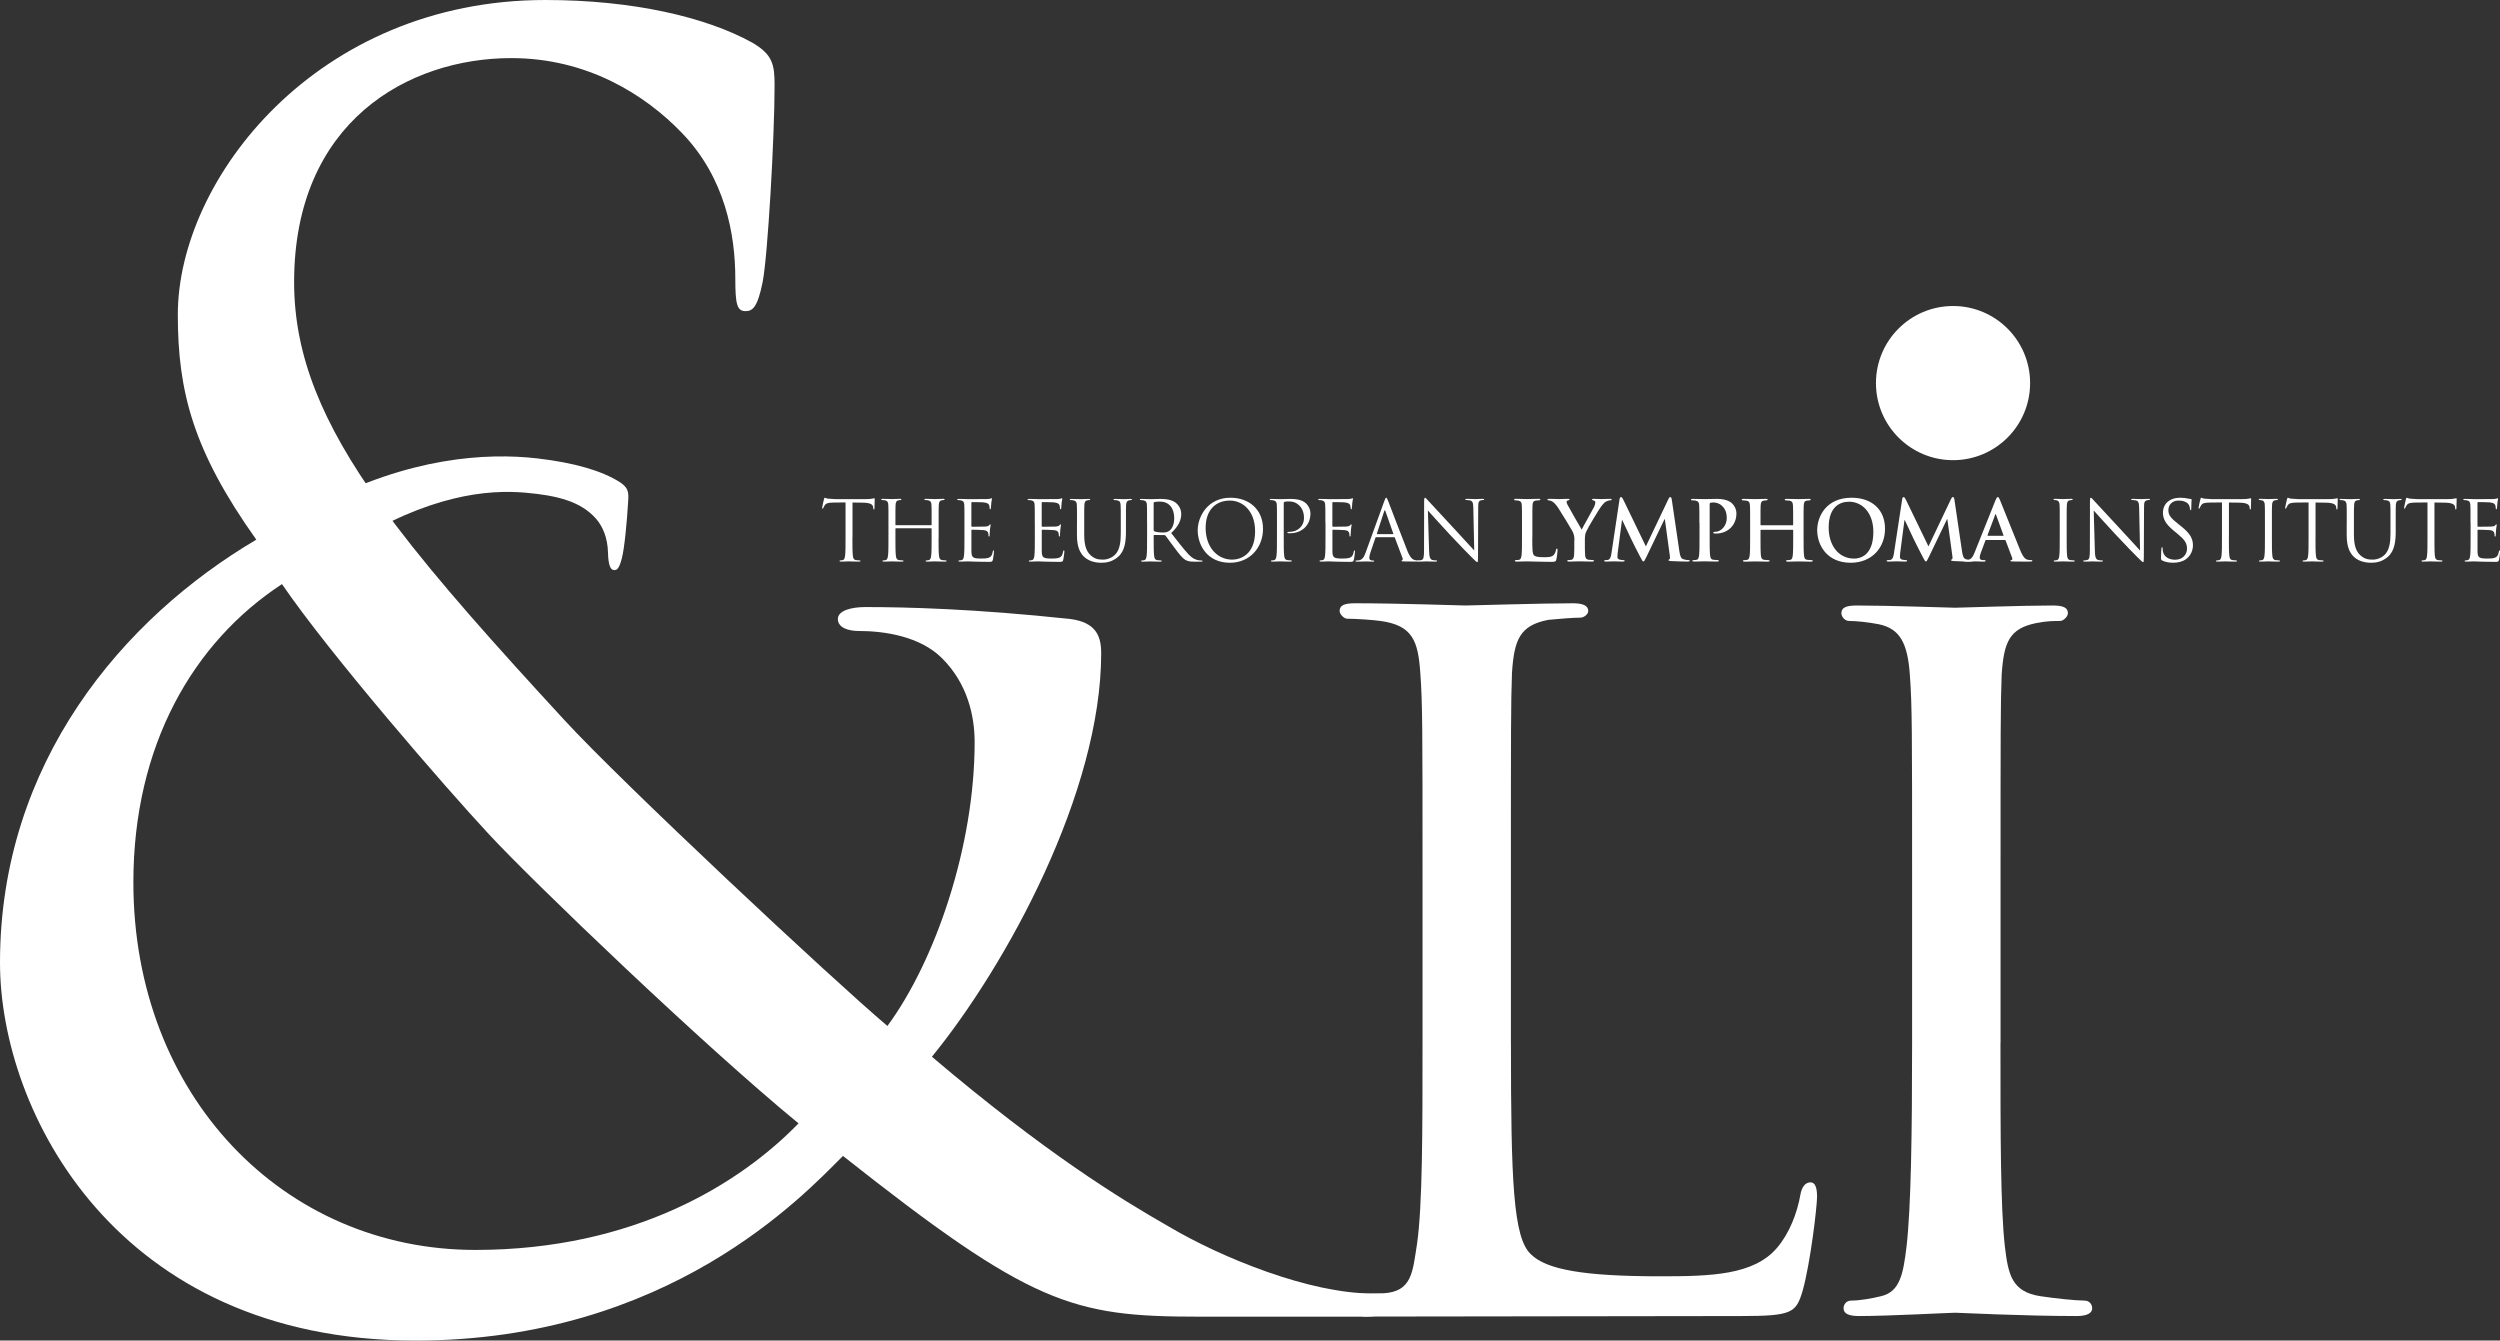 <?xml version="1.0" encoding="utf-8"?>
<!-- Generator: Adobe Illustrator 24.0.3, SVG Export Plug-In . SVG Version: 6.00 Build 0)  -->
<svg version="1.1" id="Layer_1" xmlns="http://www.w3.org/2000/svg" xmlns:xlink="http://www.w3.org/1999/xlink" x="0px" y="0px"
	 viewBox="0 0 527.09 282.64" style="enable-background:new 0 0 527.09 282.64;" xml:space="preserve">
<rect x="0" y="0" width="527.09" height="282.64" fill="#333333" stroke="none"/>
<style type="text/css">
	.st0{fill:#FFFFFF;}
</style>
<g>
	<path class="st0" d="M179.72,113.33c0,1.68,0,3.06,0.09,3.8c0.05,0.51,0.16,0.89,0.68,0.96c0.25,0.03,0.63,0.07,0.79,0.07
		c0.1,0,0.14,0.05,0.14,0.11c0,0.09-0.09,0.14-0.28,0.14c-0.96,0-2.06-0.05-2.15-0.05c-0.09,0-1.19,0.05-1.71,0.05
		c-0.19,0-0.28-0.03-0.28-0.14c0-0.05,0.03-0.11,0.14-0.11c0.16,0,0.37-0.03,0.53-0.07c0.35-0.07,0.44-0.45,0.51-0.96
		c0.09-0.73,0.09-2.12,0.09-3.8v-7.4l-2.59,0.03c-1.08,0.02-1.5,0.14-1.79,0.56c-0.19,0.3-0.24,0.42-0.29,0.54
		c-0.05,0.14-0.11,0.18-0.18,0.18c-0.05,0-0.09-0.05-0.09-0.16c0-0.17,0.35-1.68,0.39-1.82c0.03-0.1,0.1-0.33,0.17-0.33
		c0.12,0,0.3,0.18,0.77,0.21c0.51,0.05,1.17,0.09,1.38,0.09h6.56c0.56,0,0.96-0.03,1.24-0.09c0.26-0.04,0.42-0.09,0.49-0.09
		c0.09,0,0.09,0.1,0.09,0.21c0,0.53-0.05,1.73-0.05,1.93c0,0.16-0.05,0.23-0.12,0.23c-0.09,0-0.12-0.05-0.14-0.29l-0.02-0.19
		c-0.05-0.52-0.47-0.93-2.15-0.96l-2.2-0.03V113.33z"/>
	<path class="st0" d="M197.88,113.33c0,1.68,0,3.06,0.09,3.8c0.05,0.51,0.16,0.89,0.68,0.96c0.24,0.03,0.63,0.07,0.79,0.07
		c0.11,0,0.14,0.05,0.14,0.11c0,0.09-0.09,0.14-0.28,0.14c-0.96,0-2.06-0.05-2.15-0.05c-0.09,0-1.19,0.05-1.71,0.05
		c-0.19,0-0.28-0.03-0.28-0.14c0-0.05,0.03-0.11,0.14-0.11c0.16,0,0.37-0.03,0.52-0.07c0.35-0.07,0.44-0.45,0.51-0.96
		c0.09-0.73,0.09-2.12,0.09-3.8v-1.84c0-0.07-0.05-0.11-0.11-0.11h-7.41c-0.05,0-0.11,0.02-0.11,0.11v1.84c0,1.68,0,3.06,0.09,3.8
		c0.05,0.51,0.16,0.89,0.68,0.96c0.24,0.03,0.63,0.07,0.79,0.07c0.11,0,0.14,0.05,0.14,0.11c0,0.09-0.09,0.14-0.28,0.14
		c-0.96,0-2.06-0.05-2.15-0.05c-0.09,0-1.19,0.05-1.72,0.05c-0.19,0-0.28-0.03-0.28-0.14c0-0.05,0.03-0.11,0.14-0.11
		c0.16,0,0.37-0.03,0.52-0.07c0.35-0.07,0.44-0.45,0.51-0.96c0.09-0.73,0.09-2.12,0.09-3.8v-3.08c0-2.73,0-3.22-0.03-3.78
		c-0.03-0.6-0.18-0.87-0.75-1c-0.14-0.03-0.44-0.05-0.6-0.05c-0.07,0-0.14-0.03-0.14-0.11c0-0.1,0.09-0.14,0.28-0.14
		c0.79,0,1.89,0.05,1.98,0.05c0.08,0,1.19-0.05,1.71-0.05c0.19,0,0.28,0.03,0.28,0.14c0,0.07-0.07,0.11-0.14,0.11
		c-0.12,0-0.23,0.02-0.44,0.05c-0.47,0.09-0.61,0.39-0.65,1c-0.03,0.56-0.03,1.05-0.03,3.78v0.37c0,0.09,0.05,0.11,0.11,0.11h7.41
		c0.05,0,0.11-0.02,0.11-0.11v-0.37c0-2.73,0-3.22-0.03-3.78c-0.03-0.6-0.18-0.87-0.75-1c-0.14-0.03-0.44-0.05-0.6-0.05
		c-0.07,0-0.14-0.03-0.14-0.11c0-0.1,0.09-0.14,0.28-0.14c0.79,0,1.89,0.05,1.98,0.05c0.09,0,1.19-0.05,1.72-0.05
		c0.19,0,0.28,0.03,0.28,0.14c0,0.07-0.07,0.11-0.14,0.11c-0.12,0-0.23,0.02-0.44,0.05c-0.47,0.09-0.61,0.39-0.65,1
		c-0.03,0.56-0.03,1.05-0.03,3.78V113.33z"/>
	<path class="st0" d="M203.34,110.26c0-2.73,0-3.22-0.03-3.78c-0.03-0.6-0.18-0.87-0.75-1c-0.14-0.03-0.44-0.05-0.6-0.05
		c-0.07,0-0.14-0.03-0.14-0.1c0-0.1,0.09-0.14,0.28-0.14c0.4,0,0.88,0,1.26,0.02l0.71,0.03c0.12,0,3.6,0,4.01-0.02
		c0.33-0.02,0.61-0.05,0.75-0.09c0.09-0.02,0.16-0.09,0.24-0.09c0.05,0,0.07,0.07,0.07,0.16c0,0.12-0.09,0.33-0.14,0.82
		c-0.02,0.18-0.05,0.95-0.09,1.16c-0.02,0.09-0.05,0.19-0.12,0.19c-0.1,0-0.14-0.09-0.14-0.23c0-0.12-0.02-0.42-0.1-0.63
		c-0.12-0.28-0.3-0.49-1.24-0.6c-0.3-0.03-2.2-0.05-2.4-0.05c-0.07,0-0.11,0.05-0.11,0.18v4.83c0,0.12,0.02,0.18,0.11,0.18
		c0.23,0,2.38,0,2.78-0.03c0.42-0.03,0.67-0.07,0.82-0.24c0.12-0.14,0.19-0.23,0.26-0.23c0.05,0,0.09,0.04,0.09,0.14
		c0,0.1-0.09,0.4-0.14,0.98c-0.03,0.35-0.07,1-0.07,1.12c0,0.14,0,0.33-0.12,0.33c-0.09,0-0.12-0.07-0.12-0.16
		c0-0.18,0-0.35-0.07-0.58c-0.07-0.25-0.23-0.54-0.91-0.61c-0.47-0.05-2.2-0.09-2.5-0.09c-0.09,0-0.12,0.05-0.12,0.12v1.54
		c0,0.6-0.02,2.62,0,2.99c0.05,1.21,0.31,1.43,2.03,1.43c0.45,0,1.22,0,1.68-0.19c0.45-0.19,0.66-0.54,0.79-1.26
		c0.03-0.19,0.07-0.26,0.16-0.26c0.1,0,0.1,0.14,0.1,0.26c0,0.14-0.14,1.33-0.23,1.7c-0.12,0.45-0.26,0.45-0.94,0.45
		c-1.31,0-2.27-0.04-2.96-0.05c-0.68-0.03-1.1-0.05-1.37-0.05c-0.03,0-0.33,0-0.7,0.02c-0.35,0-0.75,0.03-1.01,0.03
		c-0.19,0-0.28-0.03-0.28-0.14c0-0.05,0.03-0.11,0.14-0.11c0.16,0,0.37-0.03,0.52-0.07c0.35-0.07,0.44-0.45,0.51-0.96
		c0.09-0.73,0.09-2.11,0.09-3.79V110.26z"/>
	<path class="st0" d="M218.17,110.26c0-2.73,0-3.22-0.03-3.78c-0.03-0.6-0.18-0.87-0.75-1c-0.14-0.03-0.44-0.05-0.6-0.05
		c-0.07,0-0.14-0.03-0.14-0.1c0-0.1,0.09-0.14,0.28-0.14c0.4,0,0.88,0,1.26,0.02l0.71,0.03c0.12,0,3.6,0,4.01-0.02
		c0.33-0.02,0.61-0.05,0.75-0.09c0.09-0.02,0.16-0.09,0.24-0.09c0.05,0,0.07,0.07,0.07,0.16c0,0.12-0.09,0.33-0.14,0.82
		c-0.02,0.18-0.05,0.95-0.09,1.16c-0.02,0.09-0.05,0.19-0.12,0.19c-0.1,0-0.14-0.09-0.14-0.23c0-0.12-0.02-0.42-0.1-0.63
		c-0.12-0.28-0.3-0.49-1.24-0.6c-0.3-0.03-2.2-0.05-2.4-0.05c-0.07,0-0.11,0.05-0.11,0.18v4.83c0,0.12,0.02,0.18,0.11,0.18
		c0.23,0,2.38,0,2.78-0.03c0.42-0.03,0.67-0.07,0.82-0.24c0.12-0.14,0.19-0.23,0.26-0.23c0.05,0,0.09,0.04,0.09,0.14
		c0,0.1-0.09,0.4-0.14,0.98c-0.03,0.35-0.07,1-0.07,1.12c0,0.14,0,0.33-0.12,0.33c-0.09,0-0.12-0.07-0.12-0.16
		c0-0.18,0-0.35-0.07-0.58c-0.07-0.25-0.23-0.54-0.91-0.61c-0.47-0.05-2.2-0.09-2.5-0.09c-0.09,0-0.12,0.05-0.12,0.12v1.54
		c0,0.6-0.02,2.62,0,2.99c0.05,1.21,0.31,1.43,2.03,1.43c0.45,0,1.22,0,1.68-0.19c0.45-0.19,0.66-0.54,0.79-1.26
		c0.03-0.19,0.07-0.26,0.16-0.26c0.11,0,0.11,0.14,0.11,0.26c0,0.14-0.14,1.33-0.23,1.7c-0.12,0.45-0.26,0.45-0.94,0.45
		c-1.31,0-2.27-0.04-2.96-0.05c-0.68-0.03-1.1-0.05-1.37-0.05c-0.03,0-0.33,0-0.7,0.02c-0.35,0-0.75,0.03-1.01,0.03
		c-0.19,0-0.28-0.03-0.28-0.14c0-0.05,0.03-0.11,0.14-0.11c0.16,0,0.37-0.03,0.52-0.07c0.35-0.07,0.44-0.45,0.51-0.96
		c0.09-0.73,0.09-2.11,0.09-3.79V110.26z"/>
	<path class="st0" d="M227.07,110.26c0-2.73,0-3.22-0.03-3.78c-0.03-0.6-0.18-0.87-0.75-1c-0.14-0.03-0.44-0.05-0.6-0.05
		c-0.07,0-0.14-0.03-0.14-0.1c0-0.1,0.09-0.14,0.28-0.14c0.79,0,1.85,0.05,2.01,0.05c0.16,0,1.21-0.05,1.73-0.05
		c0.19,0,0.28,0.04,0.28,0.14c0,0.07-0.07,0.1-0.14,0.1c-0.12,0-0.23,0.02-0.44,0.05c-0.47,0.07-0.61,0.39-0.65,1
		c-0.03,0.56-0.03,1.05-0.03,3.78v2.45c0,2.52,0.56,3.6,1.31,4.32c0.86,0.8,1.64,0.96,2.64,0.96c1.07,0,2.12-0.5,2.75-1.26
		c0.8-1,1.01-2.48,1.01-4.28v-2.19c0-2.73,0-3.22-0.04-3.78c-0.03-0.6-0.17-0.87-0.75-1c-0.14-0.03-0.44-0.05-0.6-0.05
		c-0.07,0-0.14-0.03-0.14-0.1c0-0.1,0.09-0.14,0.28-0.14c0.79,0,1.75,0.05,1.85,0.05c0.12,0,0.95-0.05,1.47-0.05
		c0.19,0,0.28,0.04,0.28,0.14c0,0.07-0.07,0.1-0.14,0.1c-0.12,0-0.23,0.02-0.44,0.05c-0.47,0.11-0.61,0.39-0.65,1
		c-0.03,0.56-0.03,1.05-0.03,3.78v1.87c0,1.89-0.21,3.99-1.61,5.23c-1.26,1.12-2.57,1.29-3.6,1.29c-0.6,0-2.36-0.07-3.6-1.24
		c-0.86-0.82-1.52-2.05-1.52-4.6V110.26z"/>
	<path class="st0" d="M243.23,111.78c0,0.09,0.03,0.16,0.12,0.21c0.26,0.16,1.07,0.28,1.84,0.28c0.42,0,0.91-0.05,1.31-0.33
		c0.61-0.42,1.07-1.36,1.07-2.69c0-2.19-1.16-3.5-3.03-3.5c-0.53,0-1,0.05-1.17,0.11c-0.09,0.03-0.14,0.1-0.14,0.21V111.78z
		 M241.84,110.26c0-2.73,0-3.22-0.03-3.78c-0.03-0.6-0.18-0.87-0.75-1c-0.14-0.03-0.44-0.05-0.6-0.05c-0.07,0-0.14-0.03-0.14-0.1
		c0-0.1,0.09-0.14,0.28-0.14c0.79,0,1.89,0.05,1.98,0.05c0.19,0,1.52-0.05,2.06-0.05c1.1,0,2.27,0.11,3.2,0.77
		c0.44,0.32,1.21,1.17,1.21,2.38c0,1.29-0.54,2.59-2.12,4.04c1.43,1.84,2.62,3.39,3.64,4.48c0.94,1,1.69,1.19,2.13,1.26
		c0.33,0.05,0.58,0.05,0.68,0.05c0.09,0,0.16,0.05,0.16,0.11c0,0.1-0.1,0.14-0.42,0.14h-1.24c-0.98,0-1.42-0.09-1.87-0.33
		c-0.75-0.4-1.37-1.26-2.36-2.57c-0.74-0.96-1.56-2.13-1.91-2.59c-0.07-0.07-0.12-0.11-0.23-0.11l-2.15-0.03
		c-0.09,0-0.12,0.05-0.12,0.14v0.42c0,1.68,0,3.06,0.09,3.79c0.05,0.51,0.16,0.89,0.68,0.96c0.25,0.03,0.63,0.07,0.79,0.07
		c0.1,0,0.14,0.05,0.14,0.11c0,0.08-0.09,0.14-0.28,0.14c-0.96,0-2.06-0.05-2.15-0.05c-0.02,0-1.12,0.05-1.64,0.05
		c-0.19,0-0.28-0.03-0.28-0.14c0-0.05,0.03-0.11,0.14-0.11c0.16,0,0.37-0.03,0.52-0.07c0.35-0.07,0.44-0.45,0.51-0.96
		c0.09-0.73,0.09-2.11,0.09-3.79V110.26z"/>
	<path class="st0" d="M259.79,117.99c1.58,0,4.83-0.91,4.83-6c0-4.2-2.56-6.45-5.32-6.45c-2.92,0-5.11,1.92-5.11,5.75
		C254.19,115.36,256.64,117.99,259.79,117.99 M259.42,104.94c3.93,0,6.87,2.48,6.87,6.56c0,3.92-2.76,7.15-6.98,7.15
		c-4.79,0-6.79-3.72-6.79-6.87C252.53,108.94,254.59,104.94,259.42,104.94"/>
	<path class="st0" d="M269.23,110.26c0-2.73,0-3.22-0.03-3.78c-0.03-0.6-0.18-0.87-0.75-1c-0.14-0.03-0.44-0.05-0.6-0.05
		c-0.07,0-0.14-0.03-0.14-0.1c0-0.1,0.09-0.14,0.28-0.14c0.79,0,1.84,0.05,1.98,0.05c0.38,0,1.4-0.05,2.2-0.05
		c2.19,0,2.97,0.74,3.25,1c0.39,0.37,0.87,1.15,0.87,2.08c0,2.48-1.82,4.16-4.3,4.16c-0.08,0-0.28,0-0.37-0.02
		c-0.09,0-0.19-0.03-0.19-0.12c0-0.14,0.11-0.16,0.48-0.16c1.69,0,3.02-1.24,3.02-2.85c0-0.58-0.05-1.75-0.98-2.69
		c-0.93-0.94-1.99-0.87-2.4-0.87c-0.3,0-0.6,0.03-0.75,0.1c-0.11,0.04-0.14,0.16-0.14,0.33v7.19c0,1.68,0,3.06,0.09,3.79
		c0.05,0.51,0.16,0.89,0.68,0.96c0.25,0.03,0.63,0.07,0.79,0.07c0.11,0,0.14,0.05,0.14,0.11c0,0.08-0.09,0.14-0.28,0.14
		c-0.96,0-2.06-0.05-2.15-0.05c-0.05,0-1.16,0.05-1.68,0.05c-0.19,0-0.28-0.03-0.28-0.14c0-0.05,0.03-0.11,0.14-0.11
		c0.16,0,0.37-0.03,0.52-0.07c0.35-0.07,0.44-0.45,0.51-0.96c0.09-0.73,0.09-2.11,0.09-3.79V110.26z"/>
	<path class="st0" d="M279.44,110.26c0-2.73,0-3.22-0.04-3.78c-0.03-0.6-0.18-0.87-0.75-1c-0.14-0.03-0.44-0.05-0.59-0.05
		c-0.07,0-0.14-0.03-0.14-0.1c0-0.1,0.09-0.14,0.28-0.14c0.4,0,0.87,0,1.26,0.02l0.72,0.03c0.12,0,3.6,0,4-0.02
		c0.33-0.02,0.61-0.05,0.75-0.09c0.09-0.02,0.16-0.09,0.25-0.09c0.05,0,0.07,0.07,0.07,0.16c0,0.12-0.09,0.33-0.14,0.82
		c-0.02,0.18-0.05,0.95-0.09,1.16c-0.02,0.09-0.05,0.19-0.12,0.19c-0.11,0-0.14-0.09-0.14-0.23c0-0.12-0.02-0.42-0.1-0.63
		c-0.12-0.28-0.3-0.49-1.24-0.6c-0.29-0.03-2.2-0.05-2.4-0.05c-0.07,0-0.11,0.05-0.11,0.18v4.83c0,0.12,0.02,0.18,0.11,0.18
		c0.23,0,2.38,0,2.78-0.03c0.42-0.03,0.66-0.07,0.82-0.24c0.12-0.14,0.19-0.23,0.26-0.23c0.05,0,0.09,0.04,0.09,0.14
		c0,0.1-0.09,0.4-0.14,0.98c-0.03,0.35-0.07,1-0.07,1.12c0,0.14,0,0.33-0.12,0.33c-0.08,0-0.12-0.07-0.12-0.16
		c0-0.18,0-0.35-0.07-0.58c-0.07-0.25-0.23-0.54-0.91-0.61c-0.47-0.05-2.2-0.09-2.5-0.09c-0.09,0-0.12,0.05-0.12,0.12v1.54
		c0,0.6-0.02,2.62,0,2.99c0.05,1.21,0.32,1.43,2.03,1.43c0.45,0,1.22,0,1.68-0.19c0.45-0.19,0.66-0.54,0.79-1.26
		c0.03-0.19,0.07-0.26,0.16-0.26c0.1,0,0.1,0.14,0.1,0.26c0,0.14-0.14,1.33-0.23,1.7c-0.12,0.45-0.26,0.45-0.94,0.45
		c-1.31,0-2.28-0.04-2.96-0.05c-0.68-0.03-1.1-0.05-1.36-0.05c-0.03,0-0.33,0-0.7,0.02c-0.35,0-0.75,0.03-1.01,0.03
		c-0.19,0-0.28-0.03-0.28-0.14c0-0.05,0.03-0.11,0.14-0.11c0.16,0,0.37-0.03,0.53-0.07c0.35-0.07,0.44-0.45,0.5-0.96
		c0.09-0.73,0.09-2.11,0.09-3.79V110.26z"/>
	<path class="st0" d="M293.69,112.62c0.09,0,0.09-0.05,0.07-0.12l-1.66-4.72c-0.09-0.26-0.18-0.26-0.26,0l-1.54,4.72
		c-0.04,0.09,0,0.12,0.05,0.12H293.69z M291.87,105.62c0.21-0.58,0.28-0.68,0.39-0.68s0.18,0.09,0.39,0.63
		c0.26,0.66,3,7.89,4.07,10.55c0.63,1.55,1.13,1.84,1.5,1.94c0.26,0.09,0.52,0.1,0.7,0.1c0.11,0,0.18,0.02,0.18,0.1
		c0,0.11-0.16,0.14-0.35,0.14c-0.26,0-1.54,0-2.75-0.03c-0.33-0.02-0.52-0.02-0.52-0.12c0-0.07,0.05-0.1,0.12-0.12
		c0.1-0.03,0.21-0.19,0.1-0.47l-1.62-4.3c-0.04-0.07-0.07-0.1-0.16-0.1h-3.76c-0.09,0-0.14,0.05-0.18,0.14l-1.05,3.1
		c-0.16,0.44-0.24,0.86-0.24,1.17c0,0.35,0.37,0.51,0.66,0.51h0.18c0.12,0,0.18,0.03,0.18,0.1c0,0.11-0.1,0.14-0.26,0.14
		c-0.42,0-1.17-0.05-1.37-0.05c-0.19,0-1.15,0.05-1.97,0.05c-0.23,0-0.33-0.03-0.33-0.14c0-0.07,0.07-0.1,0.16-0.1
		c0.12,0,0.37-0.02,0.51-0.03c0.8-0.11,1.16-0.77,1.47-1.64L291.87,105.62z"/>
	<path class="st0" d="M301.3,116.03c0.04,1.43,0.21,1.89,0.68,2.03c0.33,0.09,0.72,0.1,0.87,0.1c0.09,0,0.14,0.04,0.14,0.11
		c0,0.11-0.1,0.14-0.32,0.14c-1,0-1.69-0.05-1.85-0.05c-0.16,0-0.89,0.05-1.68,0.05c-0.18,0-0.28-0.02-0.28-0.14
		c0-0.07,0.05-0.11,0.14-0.11c0.14,0,0.46-0.02,0.72-0.1c0.44-0.12,0.52-0.63,0.52-2.22l0.02-10.02c0-0.68,0.05-0.88,0.19-0.88
		c0.14,0,0.44,0.39,0.61,0.56c0.27,0.3,2.87,3.11,5.56,6c1.73,1.85,3.64,3.99,4.2,4.56l-0.19-8.89c-0.02-1.14-0.14-1.52-0.68-1.66
		c-0.32-0.07-0.72-0.09-0.86-0.09c-0.12,0-0.14-0.05-0.14-0.12c0-0.11,0.14-0.12,0.35-0.12c0.79,0,1.63,0.05,1.82,0.05
		c0.19,0,0.77-0.05,1.48-0.05c0.19,0,0.32,0.02,0.32,0.12c0,0.07-0.07,0.12-0.19,0.12c-0.09,0-0.21,0-0.42,0.05
		c-0.58,0.12-0.65,0.5-0.65,1.55l-0.04,10.25c0,1.16-0.03,1.24-0.16,1.24c-0.14,0-0.35-0.19-1.28-1.12
		c-0.19-0.18-2.71-2.74-4.56-4.74c-2.03-2.19-4.01-4.39-4.57-5.02L301.3,116.03z"/>
	<path class="st0" d="M323.06,113.33c0,2.24,0,3.45,0.37,3.76c0.3,0.26,0.75,0.39,2.12,0.39c0.92,0,1.61-0.02,2.05-0.49
		c0.21-0.23,0.42-0.72,0.46-1.05c0.02-0.16,0.05-0.26,0.19-0.26c0.12,0,0.14,0.08,0.14,0.29c0,0.19-0.12,1.51-0.26,2.01
		c-0.11,0.39-0.19,0.48-1.1,0.48c-1.26,0-2.17-0.04-2.96-0.05c-0.79-0.03-1.42-0.05-2.13-0.05c-0.19,0-0.58,0-1,0.02
		c-0.4,0-0.86,0.03-1.21,0.03c-0.23,0-0.35-0.05-0.35-0.18c0-0.09,0.07-0.14,0.28-0.14c0.26,0,0.47-0.03,0.63-0.07
		c0.35-0.07,0.44-0.45,0.51-0.96c0.09-0.74,0.09-2.12,0.09-3.73v-3.08c0-2.66,0-3.15-0.04-3.71c-0.03-0.6-0.17-0.87-0.75-1
		c-0.14-0.03-0.35-0.05-0.58-0.05c-0.19,0-0.29-0.03-0.29-0.16c0-0.12,0.12-0.16,0.38-0.16c0.82,0,1.92,0.05,2.4,0.05
		c0.42,0,1.7-0.05,2.38-0.05c0.24,0,0.37,0.03,0.37,0.16c0,0.12-0.11,0.16-0.32,0.16c-0.19,0-0.47,0.02-0.68,0.05
		c-0.47,0.09-0.61,0.39-0.65,1c-0.03,0.56-0.03,1.05-0.03,3.71V113.33z"/>
	<path class="st0" d="M331.95,113.88c0-0.95-0.18-1.33-0.4-1.84c-0.12-0.28-2.47-4.13-3.08-5.04c-0.44-0.65-0.88-1.08-1.21-1.28
		c-0.23-0.12-0.53-0.23-0.73-0.23c-0.14,0-0.27-0.03-0.27-0.16c0-0.11,0.12-0.16,0.33-0.16c0.31,0,1.63,0.05,2.2,0.05
		c0.37,0,1.08-0.05,1.87-0.05c0.17,0,0.26,0.05,0.26,0.16c0,0.11-0.12,0.12-0.38,0.19c-0.16,0.03-0.25,0.18-0.25,0.32
		c0,0.14,0.09,0.35,0.21,0.6c0.25,0.52,2.69,4.74,2.98,5.23c0.17-0.42,2.37-4.27,2.62-4.81c0.18-0.39,0.25-0.68,0.25-0.91
		c0-0.17-0.07-0.37-0.37-0.44c-0.16-0.03-0.31-0.07-0.31-0.18c0-0.12,0.08-0.16,0.29-0.16c0.58,0,1.14,0.05,1.65,0.05
		c0.38,0,1.54-0.05,1.87-0.05c0.19,0,0.32,0.03,0.32,0.14c0,0.12-0.14,0.18-0.33,0.18c-0.18,0-0.51,0.07-0.77,0.21
		c-0.37,0.18-0.56,0.39-0.95,0.86c-0.58,0.7-3.03,4.81-3.34,5.56c-0.26,0.63-0.26,1.17-0.26,1.75v1.43c0,0.28,0,1.01,0.05,1.75
		c0.03,0.51,0.19,0.89,0.72,0.96c0.24,0.04,0.63,0.07,0.87,0.07c0.19,0,0.28,0.05,0.28,0.14c0,0.12-0.14,0.18-0.37,0.18
		c-1.1,0-2.2-0.05-2.68-0.05c-0.44,0-1.54,0.05-2.19,0.05c-0.24,0-0.39-0.03-0.39-0.18c0-0.09,0.09-0.14,0.28-0.14
		c0.24,0,0.45-0.03,0.61-0.07c0.35-0.07,0.5-0.45,0.54-0.96c0.05-0.73,0.05-1.47,0.05-1.75V113.88z"/>
	<path class="st0" d="M341.46,105.25c0.05-0.3,0.16-0.45,0.3-0.45c0.14,0,0.25,0.09,0.48,0.54l4.77,9.86l4.76-9.99
		c0.14-0.28,0.23-0.42,0.39-0.42c0.15,0,0.26,0.18,0.31,0.54l1.59,10.81c0.16,1.1,0.33,1.61,0.86,1.77
		c0.51,0.16,0.86,0.18,1.08,0.18c0.16,0,0.28,0.02,0.28,0.12c0,0.14-0.21,0.19-0.45,0.19c-0.44,0-2.85-0.05-3.55-0.11
		c-0.4-0.03-0.5-0.09-0.5-0.19c0-0.09,0.07-0.14,0.19-0.19c0.11-0.03,0.16-0.26,0.09-0.75l-1.05-7.7h-0.07l-3.81,7.94
		c-0.4,0.82-0.49,0.98-0.65,0.98c-0.16,0-0.33-0.35-0.61-0.87c-0.42-0.8-1.81-3.48-2.01-3.97c-0.16-0.37-1.21-2.57-1.82-3.88h-0.07
		l-0.91,6.96c-0.04,0.32-0.05,0.54-0.05,0.82c0,0.33,0.23,0.49,0.52,0.56c0.32,0.07,0.56,0.09,0.74,0.09c0.14,0,0.26,0.03,0.26,0.12
		c0,0.16-0.15,0.19-0.42,0.19c-0.73,0-1.52-0.05-1.84-0.05c-0.33,0-1.17,0.05-1.73,0.05c-0.18,0-0.31-0.03-0.31-0.19
		c0-0.09,0.1-0.12,0.28-0.12c0.14,0,0.26,0,0.52-0.05c0.49-0.11,0.63-0.79,0.72-1.38L341.46,105.25z"/>
	<path class="st0" d="M358.29,110.26c0-2.66,0-3.15-0.04-3.71c-0.03-0.6-0.18-0.87-0.75-1c-0.14-0.04-0.44-0.05-0.68-0.05
		c-0.19,0-0.29-0.03-0.29-0.16c0-0.12,0.12-0.16,0.39-0.16c0.93,0,2.03,0.05,2.52,0.05c0.71,0,1.73-0.05,2.54-0.05
		c2.19,0,2.97,0.74,3.25,1c0.39,0.37,0.87,1.15,0.87,2.08c0,2.48-1.82,4.23-4.3,4.23c-0.09,0-0.28,0-0.37-0.02
		c-0.08-0.02-0.21-0.03-0.21-0.16c0-0.14,0.12-0.19,0.49-0.19c0.98,0,2.35-1.1,2.35-2.88c0-0.58-0.05-1.75-1.03-2.62
		c-0.63-0.58-1.35-0.68-1.75-0.68c-0.26,0-0.52,0.02-0.68,0.07c-0.09,0.03-0.14,0.14-0.14,0.33v7c0,1.61,0,2.99,0.09,3.74
		c0.05,0.49,0.16,0.87,0.68,0.94c0.25,0.04,0.63,0.07,0.89,0.07c0.19,0,0.28,0.05,0.28,0.14c0,0.12-0.14,0.17-0.33,0.17
		c-1.16,0-2.26-0.05-2.71-0.05c-0.4,0-1.5,0.05-2.2,0.05c-0.23,0-0.35-0.05-0.35-0.17c0-0.09,0.07-0.14,0.28-0.14
		c0.26,0,0.47-0.03,0.63-0.07c0.35-0.07,0.44-0.45,0.51-0.96c0.09-0.74,0.09-2.12,0.09-3.72V110.26z"/>
	<path class="st0" d="M377.95,110.75c0.05,0,0.11-0.03,0.11-0.12v-0.37c0-2.66,0-3.15-0.04-3.71c-0.03-0.6-0.18-0.88-0.75-1
		c-0.14-0.03-0.44-0.05-0.68-0.05c-0.19,0-0.3-0.03-0.3-0.16c0-0.12,0.12-0.16,0.37-0.16c0.94,0,2.05,0.05,2.52,0.05
		c0.42,0,1.52-0.05,2.21-0.05c0.24,0,0.37,0.03,0.37,0.16c0,0.12-0.11,0.16-0.31,0.16c-0.14,0-0.3,0.02-0.51,0.05
		c-0.48,0.09-0.61,0.39-0.65,1c-0.03,0.56-0.03,1.05-0.03,3.71v3.08c0,1.61,0,2.99,0.09,3.75c0.05,0.49,0.15,0.87,0.68,0.94
		c0.24,0.03,0.63,0.07,0.89,0.07c0.19,0,0.28,0.05,0.28,0.14c0,0.12-0.14,0.18-0.35,0.18c-1.14,0-2.24-0.05-2.73-0.05
		c-0.4,0-1.5,0.05-2.19,0.05c-0.24,0-0.36-0.05-0.36-0.18c0-0.09,0.07-0.14,0.28-0.14c0.26,0,0.47-0.04,0.63-0.07
		c0.35-0.07,0.44-0.45,0.5-0.96c0.09-0.74,0.09-2.12,0.09-3.73v-1.54c0-0.07-0.05-0.1-0.11-0.1h-6.68c-0.05,0-0.1,0.02-0.1,0.1v1.54
		c0,1.61,0,2.99,0.08,3.75c0.05,0.49,0.16,0.87,0.68,0.94c0.24,0.03,0.63,0.07,0.89,0.07c0.19,0,0.28,0.05,0.28,0.14
		c0,0.12-0.14,0.18-0.35,0.18c-1.13,0-2.24-0.05-2.73-0.05c-0.4,0-1.5,0.05-2.2,0.05c-0.22,0-0.35-0.05-0.35-0.18
		c0-0.09,0.07-0.14,0.28-0.14c0.26,0,0.47-0.04,0.63-0.07c0.35-0.07,0.44-0.45,0.51-0.96c0.09-0.74,0.09-2.12,0.09-3.73v-3.08
		c0-2.66,0-3.15-0.04-3.71c-0.03-0.6-0.18-0.88-0.75-1c-0.14-0.03-0.44-0.05-0.68-0.05c-0.19,0-0.3-0.03-0.3-0.16
		c0-0.12,0.12-0.16,0.37-0.16c0.95,0,2.05,0.05,2.52,0.05c0.42,0,1.52-0.05,2.2-0.05c0.25,0,0.37,0.03,0.37,0.16
		c0,0.12-0.11,0.16-0.32,0.16c-0.14,0-0.3,0.02-0.5,0.05c-0.48,0.09-0.61,0.39-0.65,1c-0.03,0.56-0.03,1.05-0.03,3.71v0.37
		c0,0.09,0.05,0.12,0.1,0.12H377.95z"/>
	<path class="st0" d="M394.97,112.13c0-3.92-2.26-6.35-5.12-6.35c-2.01,0-4.3,1.12-4.3,5.47c0,3.64,2.01,6.52,5.37,6.52
		C392.14,117.78,394.97,117.18,394.97,112.13 M383.13,111.8c0-2.99,1.98-6.86,7.23-6.86c4.35,0,7.07,2.54,7.07,6.54
		c0,4.01-2.8,7.17-7.24,7.17C385.16,118.65,383.13,114.89,383.13,111.8"/>
	<path class="st0" d="M401.05,105.25c0.05-0.3,0.16-0.45,0.3-0.45c0.14,0,0.24,0.09,0.47,0.54l4.77,9.86l4.76-9.99
		c0.14-0.28,0.23-0.42,0.39-0.42c0.16,0,0.26,0.18,0.32,0.54l1.59,10.81c0.16,1.1,0.33,1.61,0.86,1.77
		c0.51,0.16,0.86,0.18,1.08,0.18c0.16,0,0.28,0.02,0.28,0.12c0,0.14-0.21,0.19-0.46,0.19c-0.44,0-2.85-0.05-3.55-0.11
		c-0.4-0.03-0.51-0.09-0.51-0.19c0-0.09,0.07-0.14,0.19-0.19c0.11-0.03,0.16-0.26,0.08-0.75l-1.05-7.7h-0.07l-3.81,7.94
		c-0.4,0.82-0.49,0.98-0.65,0.98c-0.16,0-0.33-0.35-0.61-0.87c-0.42-0.8-1.8-3.48-2.01-3.97c-0.16-0.37-1.21-2.57-1.82-3.88h-0.07
		l-0.91,6.96c-0.03,0.32-0.05,0.54-0.05,0.82c0,0.33,0.23,0.49,0.52,0.56c0.31,0.07,0.56,0.09,0.74,0.09c0.14,0,0.26,0.03,0.26,0.12
		c0,0.16-0.16,0.19-0.42,0.19c-0.74,0-1.52-0.05-1.84-0.05c-0.33,0-1.17,0.05-1.73,0.05c-0.18,0-0.32-0.03-0.32-0.19
		c0-0.09,0.11-0.12,0.28-0.12c0.14,0,0.27,0,0.53-0.05c0.49-0.11,0.63-0.79,0.72-1.38L401.05,105.25z"/>
	<path class="st0" d="M422.32,112.97c0.09,0,0.11-0.05,0.09-0.11l-1.57-4.32c-0.02-0.07-0.04-0.16-0.09-0.16
		c-0.05,0-0.09,0.09-0.1,0.16l-1.61,4.3c-0.02,0.07,0,0.12,0.07,0.12H422.32z M418.75,113.84c-0.09,0-0.12,0.03-0.16,0.14l-0.94,2.5
		c-0.18,0.44-0.26,0.86-0.26,1.07c0,0.31,0.16,0.54,0.7,0.54h0.27c0.21,0,0.26,0.03,0.26,0.14c0,0.14-0.1,0.18-0.3,0.18
		c-0.56,0-1.31-0.05-1.85-0.05c-0.19,0-1.15,0.05-2.06,0.05c-0.23,0-0.33-0.03-0.33-0.18c0-0.11,0.07-0.14,0.21-0.14
		c0.16,0,0.4-0.02,0.54-0.03c0.8-0.11,1.14-0.7,1.49-1.58l4.39-10.98c0.21-0.51,0.32-0.7,0.49-0.7c0.16,0,0.26,0.16,0.44,0.56
		c0.42,0.96,3.22,8.1,4.34,10.76c0.67,1.58,1.17,1.82,1.54,1.9c0.26,0.05,0.52,0.07,0.74,0.07c0.14,0,0.23,0.02,0.23,0.14
		c0,0.14-0.16,0.18-0.8,0.18c-0.63,0-1.91,0-3.31-0.03c-0.31-0.02-0.52-0.02-0.52-0.14c0-0.11,0.07-0.14,0.24-0.16
		c0.12-0.03,0.24-0.19,0.16-0.4l-1.4-3.71c-0.04-0.09-0.09-0.12-0.18-0.12H418.75z"/>
	<path class="st0" d="M435.73,113.33c0,1.68,0,3.06,0.09,3.8c0.05,0.51,0.16,0.89,0.68,0.96c0.24,0.03,0.63,0.07,0.79,0.07
		c0.11,0,0.14,0.05,0.14,0.11c0,0.09-0.09,0.14-0.28,0.14c-0.96,0-2.06-0.05-2.15-0.05c-0.08,0-1.19,0.05-1.71,0.05
		c-0.19,0-0.28-0.03-0.28-0.14c0-0.05,0.03-0.11,0.14-0.11c0.16,0,0.37-0.03,0.52-0.07c0.35-0.07,0.44-0.45,0.51-0.96
		c0.09-0.73,0.09-2.12,0.09-3.8v-3.08c0-2.73,0-3.22-0.03-3.78c-0.04-0.6-0.21-0.89-0.6-0.98c-0.19-0.05-0.42-0.07-0.54-0.07
		c-0.07,0-0.14-0.03-0.14-0.11c0-0.1,0.08-0.14,0.28-0.14c0.58,0,1.68,0.05,1.76,0.05c0.09,0,1.19-0.05,1.72-0.05
		c0.19,0,0.28,0.03,0.28,0.14c0,0.07-0.07,0.11-0.14,0.11c-0.12,0-0.23,0.02-0.44,0.05c-0.47,0.09-0.61,0.39-0.65,1
		c-0.04,0.56-0.04,1.05-0.04,3.78V113.33z"/>
	<path class="st0" d="M441.67,116.03c0.03,1.43,0.21,1.89,0.68,2.03c0.33,0.09,0.71,0.1,0.87,0.1c0.09,0,0.14,0.04,0.14,0.11
		c0,0.11-0.1,0.14-0.32,0.14c-1,0-1.7-0.05-1.85-0.05c-0.16,0-0.9,0.05-1.68,0.05c-0.18,0-0.28-0.02-0.28-0.14
		c0-0.07,0.05-0.11,0.14-0.11c0.14,0,0.46-0.02,0.72-0.1c0.44-0.12,0.53-0.63,0.53-2.22l0.02-10.02c0-0.68,0.05-0.88,0.19-0.88
		c0.14,0,0.44,0.39,0.61,0.56c0.26,0.3,2.87,3.11,5.56,6c1.73,1.85,3.64,3.99,4.2,4.56l-0.19-8.89c-0.02-1.14-0.14-1.52-0.68-1.66
		c-0.32-0.07-0.72-0.09-0.86-0.09c-0.12,0-0.14-0.05-0.14-0.12c0-0.11,0.14-0.12,0.35-0.12c0.79,0,1.63,0.05,1.82,0.05
		c0.19,0,0.77-0.05,1.49-0.05c0.19,0,0.31,0.02,0.31,0.12c0,0.07-0.07,0.12-0.19,0.12c-0.09,0-0.21,0-0.42,0.05
		c-0.58,0.12-0.65,0.5-0.65,1.55l-0.04,10.25c0,1.16-0.03,1.24-0.16,1.24c-0.14,0-0.35-0.19-1.28-1.12
		c-0.19-0.18-2.71-2.74-4.56-4.74c-2.03-2.19-4.01-4.39-4.57-5.02L441.67,116.03z"/>
	<path class="st0" d="M455.88,118.18c-0.24-0.12-0.26-0.19-0.26-0.66c0-0.88,0.07-1.58,0.08-1.85c0.02-0.19,0.05-0.28,0.14-0.28
		c0.11,0,0.12,0.05,0.12,0.19c0,0.16,0,0.4,0.05,0.65c0.26,1.29,1.41,1.78,2.59,1.78c1.68,0,2.5-1.21,2.5-2.32
		c0-1.21-0.51-1.91-2.01-3.15l-0.79-0.65c-1.85-1.52-2.27-2.61-2.27-3.8c0-1.87,1.4-3.15,3.62-3.15c0.68,0,1.19,0.07,1.63,0.17
		c0.33,0.07,0.47,0.09,0.61,0.09c0.14,0,0.18,0.03,0.18,0.12c0,0.09-0.07,0.67-0.07,1.85c0,0.28-0.04,0.4-0.12,0.4
		c-0.11,0-0.12-0.09-0.14-0.23c-0.02-0.21-0.12-0.68-0.23-0.87c-0.1-0.19-0.58-0.93-2.19-0.93c-1.21,0-2.15,0.75-2.15,2.03
		c0,1,0.45,1.63,2.13,2.94l0.49,0.39c2.06,1.63,2.56,2.71,2.56,4.11c0,0.72-0.28,2.05-1.49,2.9c-0.75,0.53-1.7,0.73-2.64,0.73
		C457.4,118.65,456.6,118.53,455.88,118.18"/>
	<path class="st0" d="M469.93,113.33c0,1.68,0,3.06,0.09,3.8c0.05,0.51,0.15,0.89,0.68,0.96c0.24,0.03,0.63,0.07,0.79,0.07
		c0.11,0,0.14,0.05,0.14,0.11c0,0.09-0.09,0.14-0.28,0.14c-0.96,0-2.06-0.05-2.15-0.05c-0.08,0-1.19,0.05-1.71,0.05
		c-0.19,0-0.28-0.03-0.28-0.14c0-0.05,0.03-0.11,0.14-0.11c0.16,0,0.37-0.03,0.52-0.07c0.35-0.07,0.44-0.45,0.51-0.96
		c0.09-0.73,0.09-2.12,0.09-3.8v-7.4l-2.59,0.03c-1.09,0.02-1.51,0.14-1.79,0.56c-0.19,0.3-0.24,0.42-0.29,0.54
		c-0.05,0.14-0.11,0.18-0.18,0.18c-0.05,0-0.09-0.05-0.09-0.16c0-0.17,0.35-1.68,0.39-1.82c0.03-0.1,0.1-0.33,0.17-0.33
		c0.12,0,0.3,0.18,0.77,0.21c0.5,0.05,1.17,0.09,1.38,0.09h6.56c0.56,0,0.96-0.03,1.24-0.09c0.26-0.04,0.42-0.09,0.49-0.09
		c0.09,0,0.09,0.1,0.09,0.21c0,0.53-0.05,1.73-0.05,1.93c0,0.16-0.05,0.23-0.12,0.23c-0.09,0-0.12-0.05-0.14-0.29l-0.02-0.19
		c-0.05-0.52-0.47-0.93-2.15-0.96l-2.2-0.03V113.33z"/>
	<path class="st0" d="M479,113.33c0,1.68,0,3.06,0.09,3.8c0.05,0.51,0.16,0.89,0.68,0.96c0.24,0.03,0.63,0.07,0.79,0.07
		c0.1,0,0.14,0.05,0.14,0.11c0,0.09-0.09,0.14-0.28,0.14c-0.96,0-2.06-0.05-2.15-0.05c-0.09,0-1.19,0.05-1.72,0.05
		c-0.19,0-0.28-0.03-0.28-0.14c0-0.05,0.04-0.11,0.14-0.11c0.16,0,0.37-0.03,0.52-0.07c0.35-0.07,0.44-0.45,0.51-0.96
		c0.09-0.73,0.09-2.12,0.09-3.8v-3.08c0-2.73,0-3.22-0.03-3.78c-0.03-0.6-0.21-0.89-0.6-0.98c-0.19-0.05-0.42-0.07-0.54-0.07
		c-0.07,0-0.14-0.03-0.14-0.11c0-0.1,0.09-0.14,0.28-0.14c0.58,0,1.68,0.05,1.77,0.05c0.08,0,1.19-0.05,1.71-0.05
		c0.19,0,0.28,0.03,0.28,0.14c0,0.07-0.07,0.11-0.14,0.11c-0.12,0-0.23,0.02-0.44,0.05c-0.47,0.09-0.61,0.39-0.65,1
		c-0.03,0.56-0.03,1.05-0.03,3.78V113.33z"/>
	<path class="st0" d="M488.19,113.33c0,1.68,0,3.06,0.09,3.8c0.05,0.51,0.16,0.89,0.68,0.96c0.24,0.03,0.63,0.07,0.79,0.07
		c0.11,0,0.14,0.05,0.14,0.11c0,0.09-0.09,0.14-0.28,0.14c-0.96,0-2.06-0.05-2.15-0.05c-0.08,0-1.19,0.05-1.71,0.05
		c-0.19,0-0.28-0.03-0.28-0.14c0-0.05,0.03-0.11,0.14-0.11c0.16,0,0.37-0.03,0.52-0.07c0.35-0.07,0.44-0.45,0.51-0.96
		c0.09-0.73,0.09-2.12,0.09-3.8v-7.4l-2.59,0.03c-1.09,0.02-1.51,0.14-1.79,0.56c-0.19,0.3-0.24,0.42-0.29,0.54
		c-0.05,0.14-0.11,0.18-0.18,0.18c-0.05,0-0.09-0.05-0.09-0.16c0-0.17,0.35-1.68,0.39-1.82c0.03-0.1,0.1-0.33,0.17-0.33
		c0.12,0,0.3,0.18,0.77,0.21c0.51,0.05,1.17,0.09,1.38,0.09h6.56c0.56,0,0.96-0.03,1.24-0.09c0.26-0.04,0.42-0.09,0.49-0.09
		c0.09,0,0.09,0.1,0.09,0.21c0,0.53-0.05,1.73-0.05,1.93c0,0.16-0.05,0.23-0.12,0.23c-0.09,0-0.12-0.05-0.14-0.29l-0.02-0.19
		c-0.05-0.52-0.47-0.93-2.15-0.96l-2.2-0.03V113.33z"/>
	<path class="st0" d="M494.78,110.26c0-2.73,0-3.22-0.03-3.78c-0.04-0.6-0.18-0.87-0.75-1c-0.14-0.03-0.44-0.05-0.6-0.05
		c-0.07,0-0.14-0.03-0.14-0.1c0-0.1,0.09-0.14,0.28-0.14c0.79,0,1.85,0.05,2.01,0.05c0.16,0,1.21-0.05,1.73-0.05
		c0.19,0,0.28,0.04,0.28,0.14c0,0.07-0.07,0.1-0.14,0.1c-0.12,0-0.23,0.02-0.44,0.05c-0.47,0.07-0.61,0.39-0.65,1
		c-0.04,0.56-0.04,1.05-0.04,3.78v2.45c0,2.52,0.56,3.6,1.31,4.32c0.86,0.8,1.64,0.96,2.64,0.96c1.07,0,2.12-0.5,2.75-1.26
		c0.8-1,1.01-2.48,1.01-4.28v-2.19c0-2.73,0-3.22-0.03-3.78c-0.04-0.6-0.18-0.87-0.75-1c-0.14-0.03-0.44-0.05-0.6-0.05
		c-0.07,0-0.14-0.03-0.14-0.1c0-0.1,0.09-0.14,0.28-0.14c0.79,0,1.75,0.05,1.85,0.05c0.12,0,0.95-0.05,1.47-0.05
		c0.19,0,0.28,0.04,0.28,0.14c0,0.07-0.07,0.1-0.14,0.1c-0.12,0-0.23,0.02-0.44,0.05c-0.47,0.11-0.61,0.39-0.65,1
		c-0.03,0.56-0.03,1.05-0.03,3.78v1.87c0,1.89-0.21,3.99-1.61,5.23c-1.26,1.12-2.57,1.29-3.6,1.29c-0.6,0-2.36-0.07-3.6-1.24
		c-0.86-0.82-1.52-2.05-1.52-4.6V110.26z"/>
	<path class="st0" d="M513.27,113.33c0,1.68,0,3.06,0.08,3.8c0.05,0.51,0.16,0.89,0.68,0.96c0.24,0.03,0.63,0.07,0.79,0.07
		c0.1,0,0.14,0.05,0.14,0.11c0,0.09-0.08,0.14-0.28,0.14c-0.96,0-2.06-0.05-2.15-0.05c-0.09,0-1.19,0.05-1.71,0.05
		c-0.19,0-0.28-0.03-0.28-0.14c0-0.05,0.04-0.11,0.14-0.11c0.16,0,0.37-0.03,0.53-0.07c0.35-0.07,0.44-0.45,0.5-0.96
		c0.09-0.73,0.09-2.12,0.09-3.8v-7.4l-2.59,0.03c-1.08,0.02-1.5,0.14-1.79,0.56c-0.19,0.3-0.24,0.42-0.29,0.54
		c-0.05,0.14-0.11,0.18-0.18,0.18c-0.05,0-0.09-0.05-0.09-0.16c0-0.17,0.35-1.68,0.39-1.82c0.03-0.1,0.1-0.33,0.17-0.33
		c0.12,0,0.3,0.18,0.77,0.21c0.51,0.05,1.17,0.09,1.38,0.09h6.56c0.56,0,0.96-0.03,1.24-0.09c0.27-0.04,0.42-0.09,0.49-0.09
		c0.09,0,0.09,0.1,0.09,0.21c0,0.53-0.05,1.73-0.05,1.93c0,0.16-0.05,0.23-0.12,0.23c-0.09,0-0.12-0.05-0.14-0.29l-0.02-0.19
		c-0.05-0.52-0.47-0.93-2.15-0.96l-2.2-0.03V113.33z"/>
	<path class="st0" d="M520.87,110.26c0-2.73,0-3.22-0.03-3.78c-0.04-0.6-0.18-0.87-0.75-1c-0.14-0.03-0.44-0.05-0.6-0.05
		c-0.07,0-0.14-0.03-0.14-0.1c0-0.1,0.09-0.14,0.28-0.14c0.4,0,0.87,0,1.26,0.02l0.71,0.03c0.12,0,3.6,0,4.01-0.02
		c0.33-0.02,0.61-0.05,0.75-0.09c0.09-0.02,0.16-0.09,0.25-0.09c0.05,0,0.07,0.07,0.07,0.16c0,0.12-0.09,0.33-0.14,0.82
		c-0.02,0.18-0.05,0.95-0.09,1.16c-0.02,0.09-0.05,0.19-0.12,0.19c-0.1,0-0.14-0.09-0.14-0.23c0-0.12-0.02-0.42-0.1-0.63
		c-0.12-0.28-0.3-0.49-1.24-0.6c-0.3-0.03-2.2-0.05-2.4-0.05c-0.07,0-0.11,0.05-0.11,0.18v4.83c0,0.12,0.02,0.18,0.11,0.18
		c0.23,0,2.38,0,2.78-0.03c0.42-0.03,0.67-0.07,0.82-0.24c0.12-0.14,0.19-0.23,0.26-0.23c0.05,0,0.09,0.04,0.09,0.14
		c0,0.1-0.09,0.4-0.14,0.98c-0.03,0.35-0.07,1-0.07,1.12c0,0.14,0,0.33-0.12,0.33c-0.09,0-0.12-0.07-0.12-0.16
		c0-0.18,0-0.35-0.07-0.58c-0.07-0.25-0.23-0.54-0.91-0.61c-0.47-0.05-2.2-0.09-2.5-0.09c-0.09,0-0.12,0.05-0.12,0.12v1.54
		c0,0.6-0.02,2.62,0,2.99c0.05,1.21,0.31,1.43,2.03,1.43c0.45,0,1.22,0,1.68-0.19c0.45-0.19,0.66-0.54,0.79-1.26
		c0.03-0.19,0.07-0.26,0.16-0.26c0.11,0,0.11,0.14,0.11,0.26c0,0.14-0.14,1.33-0.23,1.7c-0.12,0.45-0.26,0.45-0.94,0.45
		c-1.31,0-2.27-0.04-2.96-0.05c-0.68-0.03-1.1-0.05-1.37-0.05c-0.03,0-0.33,0-0.7,0.02c-0.35,0-0.75,0.03-1.01,0.03
		c-0.19,0-0.28-0.03-0.28-0.14c0-0.05,0.03-0.11,0.14-0.11c0.16,0,0.37-0.03,0.52-0.07c0.35-0.07,0.44-0.45,0.51-0.96
		c0.09-0.73,0.09-2.11,0.09-3.79V110.26z"/>
	<path class="st0" d="M318.56,219.93c0,29.12,0.47,41.01,4.19,44.5c3.26,3.26,11.18,4.66,27.26,4.66c10.72,0,19.8-0.23,24.7-6.06
		c2.56-3.03,4.19-7.22,4.89-11.19c0.24-1.4,0.94-2.56,2.1-2.56c0.93,0,1.4,0.93,1.4,3.03c0,2.1-1.4,13.98-3.03,19.8
		c-1.4,4.66-2.1,5.36-13.05,5.36c-14.68,0-75.71,0.11-78.98,0.11c-2.1,0-2.57-1.04-2.57-2.2c0-0.7,0.33-2.61,1.5-2.61
		c1.86,0,2.11,0.05,4.7-0.1c6.07-0.35,6.15-4.51,7.08-10.34c1.17-8.15,1.17-23.76,1.17-42.87v-34.95c0-30.76,0-36.35-0.47-42.64
		c-0.46-6.76-1.63-10.02-8.39-10.95c-1.63-0.23-5.13-0.47-6.99-0.47c-0.7,0-1.63-0.93-1.63-1.63c0-1.17,0.93-1.63,3.26-1.63
		c9.32,0,22.14,0.47,23.3,0.47c0.93,0,16.31-0.47,22.6-0.47c2.1,0,3.26,0.47,3.26,1.63c0,0.7-0.93,1.4-1.63,1.4
		c-1.4,0-4.43,0.23-6.76,0.46c-6.06,1.16-7.23,4.19-7.69,11.18c-0.23,6.29-0.23,11.88-0.23,42.64V219.93z"/>
	<path class="st0" d="M428.02,80.77c0,8.98-7.28,16.25-16.25,16.25c-8.97,0-16.25-7.28-16.25-16.25c0-8.98,7.28-16.25,16.25-16.25
		C420.74,64.51,428.02,71.79,428.02,80.77"/>
	<path class="st0" d="M421.77,219.93c0,19.1,0,34.72,0.93,42.87c0.7,5.83,1.4,9.55,7.46,10.48c3.03,0.46,7.46,0.93,9.32,0.93
		c1.16,0,1.63,0.93,1.63,1.63c0,0.93-0.93,1.63-3.26,1.63c-11.42,0-24.7-0.7-25.63-0.7c-1.16,0-13.98,0.7-20.27,0.7
		c-2.1,0-3.26-0.47-3.26-1.63c0-0.7,0.47-1.63,1.63-1.63c1.86,0,4.43-0.47,6.29-0.93c3.96-0.93,4.66-4.66,5.36-10.48
		c0.94-8.16,1.17-23.77,1.17-42.87v-34.95c0-30.76,0-36.34-0.47-42.64c-0.46-6.76-2.1-9.79-6.52-10.72c-2.33-0.46-4.89-0.7-6.29-0.7
		c-0.93,0-1.63-0.93-1.63-1.63c0-1.16,0.93-1.63,3.26-1.63c6.76,0,19.57,0.47,20.74,0.47c0.93,0,14.21-0.47,20.5-0.47
		c2.33,0,3.26,0.47,3.26,1.63c0,0.7-0.94,1.63-1.63,1.63c-1.4,0-2.79,0-5.12,0.46c-5.59,1.17-6.76,3.96-7.22,10.95
		c-0.23,6.29-0.23,11.88-0.23,42.64V219.93z"/>
	<path class="st0" d="M100.22,263.53c-40.38,0-72.1-32.45-72.1-77.51c0-28.84,12.59-50.61,31.33-62.87
		c10.1,14.78,34.28,42.68,43.66,52.77c9.37,10.1,45.06,44.35,65.25,60.93C156.1,249.47,133.75,263.53,100.22,263.53 M289.24,272.71
		c-12.98,0-31.48-7.37-43.01-14.22c-10.09-5.77-25.96-15.5-49.75-35.69c15.86-19.47,35.69-55.88,35.69-85.08
		c0-3.6-1.08-6.49-6.49-7.21c-20.19-2.16-34.61-2.52-43.26-2.52c-2.88,0-5.77,0.72-5.77,2.52c0,1.8,2.16,2.52,4.33,2.52
		c5.41,0,12.98,1.08,17.66,5.77c5.41,5.41,6.85,12.26,6.85,17.66c0,21.99-8.29,46.14-18.39,59.85
		c-11.54-9.74-55.88-51.19-68.14-64.53c-14.64-15.9-26.49-29.15-35.55-41.09l-3.49-4.71C68.08,89.39,62.01,75.16,62.01,59.48
		c0-33.89,24.15-47.23,45.79-47.23c15.86,0,28.12,7.57,36.05,15.86c9.01,9.37,11.18,21.27,11.18,30.64c0,5.41,0.36,6.85,2.16,6.85
		c1.44,0,2.52-0.72,3.6-6.13c1.08-5.41,2.52-30.64,2.52-41.46c0-4.33-0.36-6.49-4.69-9.01C148.89,3.6,133.39,0,115,0
		C66.7,0,37.49,37.85,37.49,66.33c0,16.22,3.21,28.7,16.55,47.45C25.93,130.36,0,160.79,0,202.97c0,31.36,24.52,79.67,87.6,79.67
		c53.36,0,81.84-30.64,90.13-38.93c39.65,31.36,48.31,33.89,74.99,33.89h35.33c3.25,0,6.13-1.08,6.13-2.52
		C294.18,272.91,292.49,272.71,289.24,272.71"/>
	<path class="st0" d="M73.14,115.08c17.41-10.85,29.71-11.88,37.58-11.21c6.91,0.59,11.79,1.91,14.95,5.5
		c1.39,1.58,2.45,4.01,2.52,7.19c0.06,2.56,0.51,3.59,1.26,3.64c0.6,0.03,1.07-0.24,1.65-2.46c0.58-2.23,1.08-7.69,1.35-12.19
		c0.11-1.8,0.01-2.71-1.72-3.87c-3.92-2.49-9.81-4.14-17.42-5.03c-10.78-1.25-27.07-0.23-46.08,9.75"/>
</g>
</svg>
